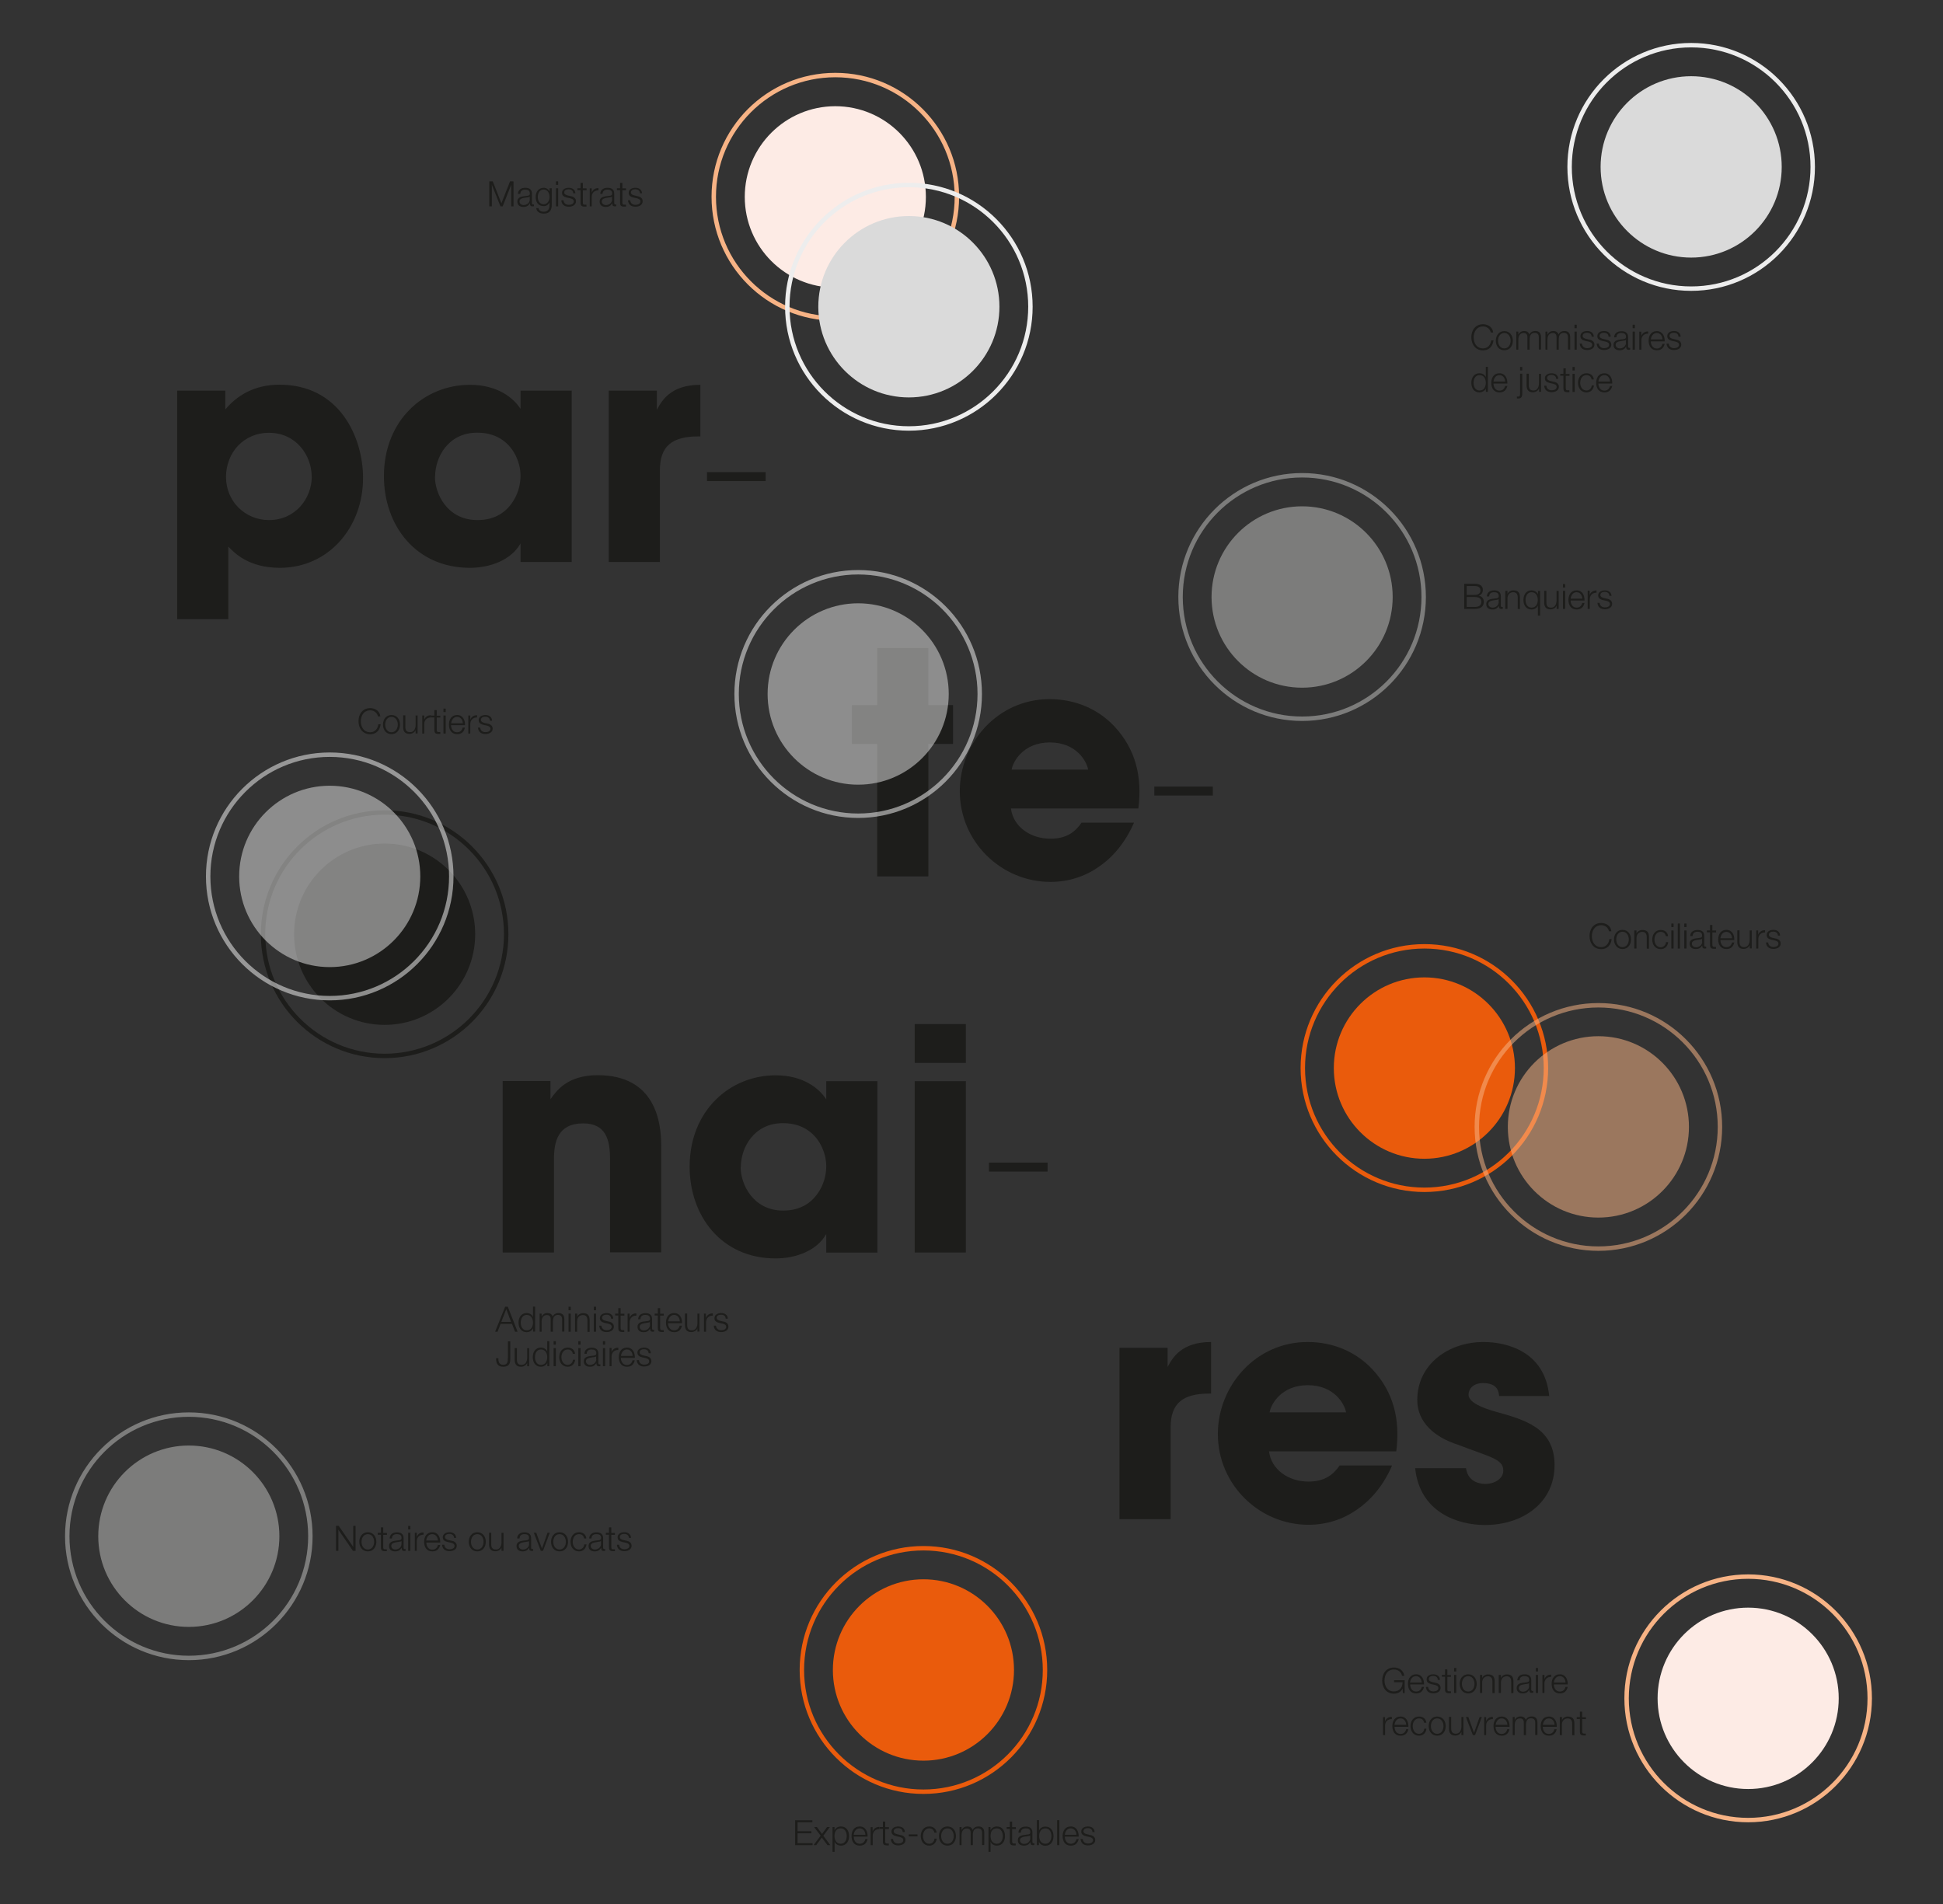 <svg width="601" height="589" viewBox="0 0 601 589" fill="none" xmlns="http://www.w3.org/2000/svg">
<rect x="0" y="0" width="601" height="589" fill="#333333" stroke="none"/>
<g clip-path="url(#clip0_784_487)">
<path d="M357.051 246.089H375.149V243.309H357.051V246.089ZM312.924 238.074C313.321 235.583 316.529 229.662 324.749 229.662C332.969 229.662 336.177 235.583 336.574 238.074H312.924ZM352.112 250.097C353.338 240.349 351.355 231.864 344.685 224.679C339.71 219.408 332.752 216.267 324.641 216.267C308.526 216.267 296.881 229.915 296.881 244.717C296.881 260.459 309.752 272.807 324.929 272.807C330.373 272.807 335.6 271.182 339.999 268.041C344.469 264.972 348.182 260.387 350.778 254.466H334.555C332.644 257.246 329.976 259.448 324.929 259.448C318.728 259.448 313.393 255.729 312.708 250.097H352.076H352.112ZM271.321 271.11H287.148V230.131H294.79V218.108H287.148V200.453H271.321V218.108H263.498V230.131H271.321V271.11Z" fill="#1D1D1B"/>
<path d="M305.895 362.418H324.029V359.638H305.895V362.418ZM282.93 387.439H298.757V334.437H282.93V387.439ZM282.93 328.805H298.757V316.782H282.93V328.805ZM229.142 361.083C229.142 355.053 233.144 347.435 242.192 347.435C248.862 347.435 252.503 351.154 254.197 354.8C255.243 357.003 255.712 359.386 255.531 361.769C255.351 364.151 254.666 366.462 253.332 368.556C251.313 371.806 247.888 374.477 242.264 374.477C232.747 374.477 229.106 366.065 229.106 361.191V361.083H229.142ZM271.394 334.437H255.567V340.07C253.476 336.82 248.61 332.632 239.921 332.632C225.825 332.632 213.315 343.5 213.315 360.902C213.315 376.102 223.121 389.28 239.921 389.28C246.122 389.28 252.683 386.897 255.567 381.734V387.475H271.394V334.474V334.437ZM155.525 387.439H171.352V358.591C171.352 353.14 172.578 347.507 180.401 347.507C187.467 347.507 188.692 352.67 188.692 358.483V387.403H204.519V354.259C204.519 347.11 202.716 332.596 184.871 332.596C175.426 332.596 172.109 337.47 170.27 340.034V334.401H155.489V387.403L155.525 387.439Z" fill="#1D1D1B"/>
<path d="M479.192 431.848C477.858 417.912 465.853 415.132 458.895 415.132C447.936 415.132 438.382 422.1 438.382 433.076C438.382 440.225 444.114 444.738 450.964 446.904C461.058 450.803 464.988 451.309 464.988 454.919C464.988 457.519 462.14 459.035 459.472 459.035C458.823 459.035 454.137 459.035 453.452 454.161H437.733C439.175 468.097 451.289 471.744 459.292 471.744C471.009 471.744 480.851 464.884 480.851 453.222C480.851 441.56 471.333 439.105 462.356 436.614C458.174 435.387 454.245 433.762 454.245 431.379C454.245 429.935 455.398 427.841 458.715 427.841C463.402 427.841 463.582 430.693 463.69 431.848H479.228H479.192ZM392.705 436.903C393.102 434.412 396.311 428.491 404.53 428.491C412.75 428.491 415.958 434.412 416.355 436.903H392.705ZM431.893 448.926C433.119 439.178 431.136 430.693 424.467 423.544C419.491 418.273 412.534 415.132 404.458 415.132C388.343 415.132 376.699 428.779 376.699 443.582C376.699 459.324 389.569 471.672 404.746 471.672C410.19 471.672 415.418 470.047 419.816 466.906C424.286 463.837 428.036 459.252 430.595 453.331H414.372C412.461 456.111 409.794 458.313 404.746 458.313C398.546 458.313 393.21 454.594 392.525 448.962H431.893V448.926ZM346.271 469.939H362.098V441.488C362.098 434.051 365.919 431.09 374.031 431.09H374.608V415.132C365.451 415.132 362.675 420.006 361.161 422.858V416.937H346.271V469.939Z" fill="#1D1D1B"/>
<path d="M201.311 418.67C201.275 417.442 200.373 416.865 199.256 416.865C198.282 416.865 197.165 417.298 197.165 418.417C197.165 419.356 197.85 419.681 198.715 419.897L199.58 420.078C200.193 420.222 200.806 420.439 200.806 421.089C200.806 421.883 199.905 422.136 199.292 422.136C198.39 422.136 197.705 421.667 197.633 420.728H196.948C197.057 422.1 197.958 422.714 199.256 422.714C200.301 422.714 201.491 422.244 201.491 421.053C201.491 420.078 200.698 419.609 199.905 419.5L199.003 419.284C198.535 419.175 197.85 418.959 197.85 418.345C197.85 417.623 198.571 417.37 199.184 417.37C199.977 417.37 200.626 417.767 200.626 418.598H201.311V418.67ZM192.081 419.428C192.19 418.417 192.802 417.442 193.92 417.442C195.038 417.442 195.651 418.417 195.687 419.428H192.081ZM196.372 420.006C196.408 418.417 195.723 416.865 193.92 416.865C192.118 416.865 191.396 418.345 191.396 419.825C191.396 421.414 192.154 422.786 193.92 422.786C195.326 422.786 196.047 422.064 196.335 420.8H195.651C195.434 421.63 194.893 422.244 193.884 422.244C192.586 422.244 192.045 421.053 192.045 420.042H196.335L196.372 420.006ZM188.476 422.605H189.161V419.609C189.161 418.453 189.99 417.551 191.252 417.587V416.901C190.243 416.865 189.486 417.37 189.161 418.273V416.973H188.548V422.569L188.476 422.605ZM186.494 415.962H187.178V414.879H186.494V415.962ZM186.494 422.605H187.178V417.009H186.494V422.605ZM181.482 418.742C181.482 417.839 182.131 417.442 182.96 417.442C183.79 417.442 184.439 417.659 184.439 418.598C184.439 419.211 184.114 419.284 183.573 419.356C182.095 419.536 180.581 419.573 180.581 421.161C180.581 422.28 181.41 422.786 182.456 422.786C183.501 422.786 184.006 422.389 184.475 421.667C184.475 422.244 184.583 422.641 185.268 422.641C185.448 422.641 185.556 422.641 185.7 422.605V422.028C185.7 422.028 185.556 422.064 185.484 422.064C185.196 422.064 185.088 421.919 185.088 421.667V418.706C185.088 417.226 184.006 416.901 183.033 416.901C181.771 416.901 180.833 417.478 180.761 418.778H181.446L181.482 418.742ZM184.439 420.439C184.439 421.522 183.537 422.208 182.492 422.208C181.843 422.208 181.23 421.775 181.23 421.089C181.23 420.006 182.672 420.006 183.826 419.789C184.006 419.789 184.294 419.717 184.403 419.536V420.439H184.439ZM178.887 415.962H179.572V414.879H178.887V415.962ZM178.887 422.605H179.572V417.009H178.887V422.605ZM177.877 418.778C177.733 417.515 176.796 416.865 175.606 416.865C173.912 416.865 172.974 418.237 172.974 419.825C172.974 421.414 173.912 422.786 175.606 422.786C176.868 422.786 177.733 421.955 177.913 420.62H177.228C177.156 421.558 176.435 422.208 175.606 422.208C174.308 422.208 173.659 421.017 173.659 419.825C173.659 418.634 174.308 417.442 175.606 417.442C176.507 417.442 177.012 417.948 177.192 418.778H177.877ZM171.244 415.962H171.929V414.879H171.244V415.962ZM171.244 422.605H171.929V417.009H171.244V422.605ZM169.946 414.879H169.261V418.092C168.973 417.298 168.143 416.865 167.314 416.865C165.62 416.865 164.791 418.237 164.791 419.825C164.791 421.414 165.62 422.786 167.314 422.786C168.107 422.786 169.009 422.28 169.297 421.558V422.605H169.91V414.879H169.946ZM165.476 419.825C165.476 418.67 166.016 417.442 167.314 417.442C168.756 417.442 169.261 418.67 169.261 419.825C169.261 420.981 168.756 422.208 167.314 422.208C166.016 422.208 165.476 420.981 165.476 419.825ZM163.745 417.045H163.06V419.97C163.06 421.125 162.556 422.208 161.366 422.208C160.284 422.208 159.924 421.667 159.888 420.656V417.009H159.203V420.656C159.203 421.955 159.744 422.786 161.15 422.786C161.979 422.786 162.7 422.353 163.06 421.63V422.641H163.673V417.045H163.745ZM157.076 420.15C157.076 421.558 156.787 422.172 155.634 422.172C154.12 422.172 154.156 420.8 154.156 420.15H153.435C153.435 421.486 153.795 422.786 155.598 422.786C157.256 422.786 157.833 422.028 157.833 420.475V414.915H157.112V420.186L157.076 420.15Z" fill="#1D1D1B"/>
<path d="M225.14 407.982C225.104 406.755 224.202 406.177 223.085 406.177C222.111 406.177 220.994 406.61 220.994 407.766C220.994 408.704 221.643 409.029 222.544 409.246L223.409 409.427C224.022 409.571 224.635 409.788 224.635 410.438C224.635 411.232 223.734 411.485 223.121 411.485C222.22 411.485 221.535 411.015 221.462 410.076H220.777C220.886 411.448 221.787 412.062 223.085 412.062C224.13 412.062 225.32 411.593 225.32 410.365C225.32 409.39 224.527 408.921 223.734 408.813L222.832 408.596C222.364 408.488 221.679 408.271 221.679 407.657C221.679 406.935 222.4 406.683 223.013 406.683C223.806 406.683 224.455 407.044 224.455 407.91H225.14V407.982ZM217.713 411.954H218.398V408.993C218.398 407.838 219.227 406.935 220.489 406.971V406.285C219.48 406.249 218.723 406.755 218.362 407.657V406.358H217.749V411.954H217.713ZM216.415 406.358H215.73V409.282C215.73 410.401 215.226 411.521 214.036 411.521C212.954 411.521 212.594 410.979 212.558 409.968V406.322H211.873V409.932C211.873 411.232 212.414 412.062 213.82 412.062C214.649 412.062 215.406 411.629 215.73 410.907V411.918H216.343V406.322L216.415 406.358ZM206.681 408.741C206.79 407.73 207.402 406.755 208.52 406.755C209.638 406.755 210.251 407.73 210.287 408.741H206.681ZM210.972 409.318C211.008 407.766 210.323 406.177 208.52 406.177C206.717 406.177 205.996 407.657 205.996 409.138C205.996 410.726 206.754 412.098 208.52 412.098C209.926 412.098 210.647 411.376 210.935 410.076H210.251C210.034 410.907 209.493 411.521 208.484 411.521C207.186 411.521 206.645 410.329 206.645 409.318H210.935H210.972ZM204.158 404.661H203.473V406.358H202.5V406.935H203.473V410.762C203.473 411.701 203.761 412.026 204.699 412.026C204.915 412.026 205.095 412.026 205.312 412.026V411.448C205.131 411.448 204.915 411.448 204.735 411.448C204.23 411.448 204.194 411.16 204.194 410.726V406.971H205.312V406.394H204.194V404.697L204.158 404.661ZM198.101 408.055C198.101 407.152 198.75 406.755 199.579 406.755C200.409 406.755 201.057 406.971 201.057 407.91C201.057 408.524 200.733 408.596 200.192 408.668C198.714 408.849 197.2 408.885 197.2 410.474C197.2 411.593 198.029 412.098 199.075 412.098C200.12 412.098 200.625 411.701 201.094 410.979C201.094 411.557 201.202 411.954 201.887 411.954C202.067 411.954 202.175 411.954 202.319 411.918V411.34C202.319 411.34 202.175 411.376 202.103 411.376C201.815 411.376 201.706 411.232 201.706 410.979V408.018C201.706 406.538 200.625 406.213 199.651 406.213C198.39 406.213 197.452 406.791 197.38 408.091H198.065L198.101 408.055ZM201.057 409.788C201.057 410.871 200.156 411.557 199.111 411.557C198.462 411.557 197.849 411.124 197.849 410.438C197.849 409.354 199.291 409.354 200.445 409.138C200.625 409.138 200.913 409.066 201.021 408.885V409.788H201.057ZM194.064 411.954H194.749V408.993C194.749 407.838 195.578 406.935 196.839 406.971V406.285C195.83 406.249 195.073 406.755 194.749 407.657V406.358H194.136V411.954H194.064ZM191.937 404.661H191.252V406.358H190.278V406.935H191.252V410.762C191.252 411.701 191.54 412.026 192.477 412.026C192.694 412.026 192.874 412.026 193.09 412.026V411.448C192.91 411.448 192.694 411.448 192.513 411.448C192.045 411.448 191.973 411.16 191.973 410.726V406.971H193.126V406.394H191.973V404.697L191.937 404.661ZM189.701 407.982C189.665 406.755 188.764 406.177 187.646 406.177C186.673 406.177 185.555 406.61 185.555 407.766C185.555 408.704 186.24 409.029 187.106 409.246L187.971 409.427C188.584 409.571 189.197 409.788 189.197 410.438C189.197 411.232 188.295 411.485 187.682 411.485C186.781 411.485 186.096 411.015 186.024 410.076H185.339C185.447 411.448 186.349 412.062 187.646 412.062C188.692 412.062 189.882 411.593 189.882 410.365C189.882 409.39 189.052 408.921 188.295 408.813L187.394 408.596C186.925 408.488 186.24 408.271 186.24 407.657C186.24 406.935 186.961 406.683 187.574 406.683C188.367 406.683 189.016 407.044 189.016 407.91H189.701V407.982ZM183.681 405.311H184.366V404.228H183.681V405.311ZM183.681 411.954H184.366V406.358H183.681V411.954ZM177.84 411.954H178.525V408.704C178.525 407.621 179.21 406.791 180.292 406.791C181.374 406.791 181.698 407.513 181.698 408.488V411.99H182.383V408.38C182.383 407.044 181.914 406.213 180.328 406.213C179.535 406.213 178.778 406.683 178.562 407.333V406.358H177.877V411.954H177.84ZM175.858 405.311H176.543V404.228H175.858V405.311ZM175.858 411.954H176.543V406.358H175.858V411.954ZM166.845 411.954H167.53V408.849C167.53 407.694 167.999 406.791 169.188 406.791C170.053 406.791 170.378 407.405 170.342 408.163V411.954H171.027V408.777C171.027 407.73 171.351 406.755 172.541 406.755C173.514 406.755 173.875 407.26 173.875 408.163V411.918H174.56V408.127C174.56 406.791 173.947 406.177 172.721 406.177C172 406.177 171.279 406.538 170.955 407.26C170.738 406.538 170.089 406.177 169.368 406.177C168.467 406.177 167.89 406.61 167.53 407.296V406.358H166.917V411.954H166.845ZM165.547 404.191H164.862V407.405C164.574 406.61 163.744 406.177 162.915 406.177C161.221 406.177 160.392 407.549 160.392 409.138C160.392 410.726 161.221 412.098 162.915 412.098C163.744 412.098 164.61 411.593 164.898 410.871V411.918H165.511V404.191H165.547ZM161.077 409.138C161.077 407.982 161.617 406.755 162.915 406.755C164.357 406.755 164.862 407.982 164.862 409.138C164.862 410.293 164.357 411.521 162.915 411.521C161.617 411.521 161.077 410.293 161.077 409.138ZM156.606 404.95L158.084 408.921H155.056L156.606 404.95ZM153.109 411.954H153.902L154.84 409.535H158.373L159.31 411.954H160.103L157.075 404.228H156.246L153.145 411.954H153.109Z" fill="#1D1D1B"/>
<path d="M338.593 566.807C338.557 565.579 337.656 565.001 336.538 565.001C335.565 565.001 334.447 565.435 334.447 566.554C334.447 567.493 335.132 567.818 335.997 568.034L336.863 568.215C337.475 568.359 338.088 568.576 338.088 569.226C338.088 570.02 337.187 570.273 336.574 570.273C335.673 570.273 334.988 569.803 334.916 568.865H334.231C334.339 570.237 335.24 570.85 336.538 570.85C337.584 570.85 338.773 570.381 338.773 569.19C338.773 568.215 337.98 567.745 337.187 567.637L336.286 567.42C335.817 567.312 335.132 567.095 335.132 566.482C335.132 565.76 335.853 565.507 336.466 565.507C337.259 565.507 337.908 565.904 337.908 566.734H338.593V566.807ZM329.364 567.565C329.472 566.554 330.085 565.579 331.202 565.579C332.32 565.579 332.933 566.554 332.969 567.565H329.364ZM333.654 568.143C333.69 566.554 333.005 565.001 331.202 565.001C329.4 565.001 328.679 566.482 328.679 567.962C328.679 569.551 329.436 570.923 331.202 570.923C332.608 570.923 333.33 570.2 333.654 568.901H332.969C332.753 569.731 332.212 570.345 331.202 570.345C329.905 570.345 329.364 569.153 329.364 568.143H333.654ZM326.984 570.778H327.669V563.052H326.984V570.778ZM320.748 570.778H321.36V569.731C321.685 570.489 322.442 570.959 323.343 570.959C325.038 570.959 325.867 569.587 325.867 567.998C325.867 566.409 325.074 565.038 323.343 565.038C322.514 565.038 321.685 565.471 321.397 566.265V563.052H320.712V570.778H320.748ZM325.218 567.962C325.218 569.117 324.677 570.345 323.379 570.345C321.937 570.345 321.433 569.117 321.433 567.962C321.433 566.807 321.937 565.579 323.379 565.579C324.677 565.579 325.218 566.807 325.218 567.962ZM315.773 566.879C315.773 565.976 316.421 565.579 317.251 565.579C318.08 565.579 318.693 565.796 318.693 566.734C318.693 567.348 318.368 567.42 317.827 567.493C316.349 567.673 314.835 567.709 314.835 569.298C314.835 570.417 315.664 570.923 316.71 570.923C317.755 570.923 318.26 570.525 318.729 569.803C318.729 570.381 318.837 570.778 319.522 570.778C319.702 570.778 319.81 570.778 319.955 570.742V570.164C319.955 570.164 319.81 570.2 319.738 570.2C319.486 570.2 319.342 570.056 319.342 569.803V566.843C319.342 565.362 318.26 565.038 317.287 565.038C316.025 565.038 315.088 565.615 315.015 566.915H315.7L315.773 566.879ZM318.693 568.612C318.693 569.695 317.791 570.381 316.746 570.381C316.097 570.381 315.484 569.948 315.484 569.262C315.484 568.179 316.926 568.179 318.08 567.962C318.26 567.962 318.585 567.89 318.657 567.709V568.612H318.693ZM313.033 563.485H312.348V565.182H311.374V565.76H312.348V569.587C312.348 570.525 312.636 570.85 313.573 570.85C313.79 570.85 313.97 570.85 314.186 570.85V570.273C314.006 570.273 313.79 570.273 313.609 570.273C313.105 570.273 313.069 569.984 313.069 569.551V565.796H314.222V565.218H313.069V563.521L313.033 563.485ZM305.714 572.836H306.399V569.695C306.688 570.489 307.517 570.923 308.346 570.923C310.04 570.923 310.87 569.551 310.87 567.962C310.87 566.373 310.076 565.001 308.346 565.001C307.445 565.001 306.688 565.471 306.363 566.229V565.182H305.75V572.836H305.714ZM310.185 567.962C310.185 569.117 309.644 570.345 308.346 570.345C306.904 570.345 306.399 569.117 306.399 567.962C306.399 566.698 306.868 565.579 308.346 565.579C309.644 565.579 310.185 566.807 310.185 567.962ZM296.738 570.778H297.423V567.673C297.423 566.518 297.927 565.615 299.081 565.615C299.946 565.615 300.271 566.229 300.234 566.987V570.778H300.919V567.601C300.919 566.554 301.244 565.579 302.434 565.579C303.407 565.579 303.768 566.085 303.768 566.987V570.742H304.452V566.951C304.452 565.615 303.84 565.001 302.614 565.001C301.893 565.001 301.172 565.362 300.847 566.085C300.631 565.362 299.982 565.001 299.261 565.001C298.36 565.001 297.783 565.435 297.423 566.121V565.182H296.81V570.778H296.738ZM293.06 565.579C294.358 565.579 295.007 566.771 295.007 567.962C295.007 569.153 294.358 570.345 293.06 570.345C291.762 570.345 291.114 569.153 291.114 567.962C291.114 566.771 291.762 565.579 293.06 565.579ZM293.06 565.001C291.366 565.001 290.429 566.373 290.429 567.962C290.429 569.551 291.366 570.923 293.06 570.923C294.755 570.923 295.692 569.587 295.692 567.962C295.692 566.337 294.755 565.001 293.06 565.001ZM289.708 566.915C289.563 565.651 288.626 565.001 287.436 565.001C285.742 565.001 284.805 566.373 284.805 567.962C284.805 569.551 285.742 570.923 287.436 570.923C288.698 570.923 289.563 570.092 289.744 568.756H289.059C288.987 569.695 288.266 570.345 287.436 570.345C286.138 570.345 285.49 569.153 285.49 567.962C285.49 566.771 286.138 565.579 287.436 565.579C288.338 565.579 288.842 566.085 289.023 566.915H289.708ZM283.795 567.457H281.091V568.07H283.795V567.457ZM279.902 566.807C279.866 565.579 278.964 565.001 277.847 565.001C276.873 565.001 275.756 565.435 275.756 566.554C275.756 567.493 276.441 567.818 277.306 568.034L278.171 568.215C278.784 568.359 279.397 568.576 279.397 569.226C279.397 570.02 278.496 570.273 277.883 570.273C276.981 570.273 276.297 569.803 276.224 568.865H275.539C275.648 570.237 276.549 570.85 277.847 570.85C278.892 570.85 280.082 570.381 280.082 569.19C280.082 568.215 279.289 567.745 278.496 567.637L277.594 567.42C277.126 567.312 276.441 567.095 276.441 566.482C276.441 565.76 277.162 565.507 277.775 565.507C278.568 565.507 279.217 565.904 279.217 566.734H279.902V566.807ZM273.773 563.485H273.088V565.182H272.115V565.76H273.088V569.587C273.088 570.525 273.376 570.85 274.314 570.85C274.53 570.85 274.71 570.85 274.927 570.85V570.273C274.746 570.273 274.53 570.273 274.35 570.273C273.845 570.273 273.809 569.984 273.809 569.551V565.796H274.963V565.218H273.809V563.521L273.773 563.485ZM269.267 570.778H269.951V567.818C269.951 566.662 270.781 565.76 272.042 565.832V565.146C271.033 565.11 270.276 565.615 269.915 566.518V565.218H269.303V570.814L269.267 570.778ZM264.075 567.565C264.183 566.554 264.796 565.579 265.914 565.579C267.031 565.579 267.644 566.554 267.68 567.565H264.075ZM268.365 568.143C268.401 566.554 267.716 565.001 265.914 565.001C264.111 565.001 263.39 566.482 263.39 567.962C263.39 569.551 264.147 570.923 265.914 570.923C267.32 570.923 268.041 570.2 268.365 568.901H267.68C267.464 569.731 266.923 570.345 265.914 570.345C264.616 570.345 264.075 569.153 264.075 568.143H268.365ZM257.478 572.836H258.163V569.695C258.451 570.489 259.28 570.923 260.11 570.923C261.804 570.923 262.633 569.551 262.633 567.962C262.633 566.373 261.84 565.001 260.11 565.001C259.208 565.001 258.451 565.471 258.127 566.229V565.182H257.514V572.836H257.478ZM261.912 567.962C261.912 569.117 261.371 570.345 260.073 570.345C258.631 570.345 258.127 569.117 258.127 567.962C258.127 566.698 258.595 565.579 260.073 565.579C261.371 565.579 261.912 566.807 261.912 567.962ZM251.638 570.778H252.467L254.197 568.431L255.964 570.778H256.829L254.666 567.854L256.685 565.182H255.819L254.269 567.312L252.683 565.182H251.818L253.837 567.854L251.674 570.742L251.638 570.778ZM245.977 570.778H251.349V570.164H246.698V567.095H250.989V566.482H246.698V563.702H251.277V563.088H245.941V570.814L245.977 570.778Z" fill="#1D1D1B"/>
<path d="M550.61 289.451C550.574 288.223 549.672 287.646 548.555 287.646C547.581 287.646 546.464 288.079 546.464 289.234C546.464 290.173 547.149 290.498 548.014 290.715L548.879 290.895C549.492 291.04 550.105 291.256 550.105 291.906C550.105 292.7 549.204 292.953 548.591 292.953C547.69 292.953 547.005 292.484 546.933 291.545H546.248C546.356 292.917 547.257 293.531 548.555 293.531C549.6 293.531 550.79 293.061 550.79 291.87C550.79 290.895 549.997 290.426 549.204 290.318L548.302 290.101C547.834 289.993 547.149 289.776 547.149 289.162C547.149 288.44 547.87 288.187 548.483 288.187C549.276 288.187 549.925 288.548 549.925 289.415H550.61V289.451ZM543.183 293.423H543.868V290.462C543.868 289.307 544.697 288.404 545.959 288.44V287.754C544.95 287.718 544.193 288.26 543.832 289.126V287.826H543.219V293.423H543.183ZM541.885 287.826H541.2V290.751C541.2 291.906 540.696 292.989 539.542 292.989C538.46 292.989 538.1 292.448 538.064 291.437V287.79H537.379V291.401C537.379 292.7 537.92 293.531 539.326 293.531C540.155 293.531 540.876 293.098 541.236 292.375V293.386H541.849V287.79L541.885 287.826ZM532.151 290.245C532.26 289.234 532.873 288.26 533.99 288.26C535.108 288.26 535.721 289.234 535.757 290.245H532.151ZM536.442 290.787C536.514 289.234 535.793 287.646 533.99 287.646C532.188 287.646 531.467 289.126 531.467 290.606C531.467 292.195 532.224 293.567 533.99 293.567C535.396 293.567 536.117 292.845 536.442 291.545H535.757C535.54 292.375 535 292.989 533.99 292.989C532.692 292.989 532.151 291.798 532.151 290.787H536.442ZM529.628 286.129H528.943V287.826H527.97V288.404H528.943V292.231C528.943 293.17 529.231 293.495 530.169 293.495C530.385 293.495 530.565 293.495 530.782 293.495V292.917C530.601 292.917 530.385 292.917 530.205 292.917C529.736 292.917 529.664 292.628 529.664 292.195V288.44H530.818V287.862H529.664V286.165L529.628 286.129ZM523.571 289.523C523.571 288.621 524.22 288.223 525.049 288.223C525.843 288.223 526.491 288.44 526.491 289.379C526.491 289.993 526.167 290.065 525.626 290.137C524.148 290.318 522.634 290.354 522.634 291.942C522.634 293.061 523.463 293.567 524.509 293.567C525.554 293.567 526.059 293.17 526.528 292.448C526.528 293.025 526.636 293.423 527.321 293.423C527.501 293.423 527.609 293.423 527.753 293.386V292.809C527.753 292.809 527.609 292.845 527.537 292.845C527.249 292.845 527.14 292.7 527.14 292.448V289.487C527.14 288.007 526.059 287.682 525.085 287.682C523.824 287.682 522.886 288.26 522.814 289.559H523.499L523.571 289.523ZM526.528 291.256C526.528 292.339 525.626 293.025 524.581 293.025C523.932 293.025 523.319 292.592 523.319 291.906C523.319 290.823 524.761 290.823 525.915 290.606C526.095 290.606 526.419 290.534 526.491 290.354V291.256H526.528ZM520.976 286.779H521.661V285.696H520.976V286.779ZM520.976 293.423H521.661V287.826H520.976V293.423ZM518.957 293.423H519.642V285.696H518.957V293.423ZM516.974 286.779H517.659V285.696H516.974V286.779ZM516.974 293.423H517.659V287.826H516.974V293.423ZM515.965 289.595C515.82 288.332 514.883 287.682 513.693 287.682C511.999 287.682 511.062 289.054 511.062 290.642C511.062 292.231 511.999 293.603 513.693 293.603C514.955 293.603 515.82 292.773 516.001 291.437H515.316C515.243 292.376 514.522 293.025 513.693 293.025C512.395 293.025 511.747 291.834 511.747 290.642C511.747 289.451 512.395 288.26 513.693 288.26C514.595 288.26 515.099 288.765 515.28 289.595H515.965ZM505.51 293.423H506.195V290.173C506.195 289.09 506.88 288.26 507.961 288.26C509.043 288.26 509.367 288.982 509.367 289.956V293.459H510.052V289.848C510.052 288.512 509.583 287.682 507.997 287.682C507.204 287.682 506.447 288.151 506.195 288.801V287.826H505.51V293.423ZM501.869 288.223C503.166 288.223 503.815 289.415 503.815 290.606C503.815 291.798 503.166 292.989 501.869 292.989C500.571 292.989 499.922 291.798 499.922 290.606C499.922 289.415 500.571 288.223 501.869 288.223ZM501.869 287.646C500.174 287.646 499.237 289.018 499.237 290.606C499.237 292.195 500.174 293.567 501.869 293.567C503.563 293.567 504.5 292.195 504.5 290.606C504.5 289.018 503.563 287.646 501.869 287.646ZM498.408 288.007C498.227 286.382 496.749 285.516 495.307 285.516C492.856 285.516 491.666 287.429 491.666 289.559C491.666 291.689 492.892 293.603 495.307 293.603C497.11 293.603 498.299 292.375 498.516 290.498H497.795C497.651 291.87 496.749 292.989 495.307 292.989C493.252 292.989 492.387 291.292 492.387 289.595C492.387 287.899 493.252 286.202 495.307 286.202C496.425 286.202 497.434 286.888 497.687 288.079H498.408V288.007Z" fill="#1D1D1B"/>
<path d="M494.406 118.027C494.514 117.016 495.127 116.041 496.245 116.041C497.362 116.041 497.975 117.016 498.011 118.027H494.406ZM498.696 118.604C498.732 117.052 498.047 115.463 496.245 115.463C494.442 115.463 493.721 116.944 493.721 118.424C493.721 120.012 494.478 121.384 496.245 121.384C497.651 121.384 498.372 120.662 498.696 119.399H498.011C497.795 120.229 497.254 120.843 496.245 120.843C494.947 120.843 494.406 119.651 494.406 118.64H498.696V118.604ZM493 117.377C492.856 116.113 491.919 115.463 490.729 115.463C489.035 115.463 488.097 116.835 488.097 118.424C488.097 120.012 489.035 121.384 490.729 121.384C491.991 121.384 492.856 120.554 493.036 119.218H492.351C492.279 120.157 491.558 120.807 490.729 120.807C489.431 120.807 488.782 119.615 488.782 118.424C488.782 117.232 489.431 116.041 490.729 116.041C491.63 116.041 492.135 116.546 492.315 117.377H493ZM486.403 114.597H487.088V113.514H486.403V114.597ZM486.403 121.24H487.088V115.644H486.403V121.24ZM484.276 113.947H483.591V115.644H482.617V116.221H483.591V120.049C483.591 120.987 483.879 121.312 484.817 121.312C485.033 121.312 485.213 121.312 485.429 121.312V120.735C485.249 120.735 485.033 120.735 484.853 120.735C484.384 120.735 484.312 120.446 484.312 120.012V116.258H485.465V115.68H484.312V113.983L484.276 113.947ZM482.005 117.269C481.969 116.041 481.067 115.463 479.95 115.463C478.976 115.463 477.859 115.897 477.859 117.016C477.859 117.955 478.544 118.279 479.409 118.496L480.274 118.677C480.887 118.821 481.5 119.038 481.5 119.688C481.5 120.482 480.599 120.735 479.986 120.735C479.084 120.735 478.399 120.265 478.327 119.326H477.642C477.751 120.698 478.652 121.312 479.95 121.312C480.995 121.312 482.185 120.843 482.185 119.651C482.185 118.677 481.356 118.207 480.599 118.099L479.697 117.882C479.229 117.774 478.544 117.557 478.544 116.944C478.544 116.221 479.265 115.969 479.878 115.969C480.671 115.969 481.32 116.366 481.356 117.196H482.041L482.005 117.269ZM476.705 115.644H476.02V118.568C476.02 119.724 475.515 120.807 474.362 120.807C473.28 120.807 472.92 120.265 472.884 119.254V115.608H472.199V119.218C472.199 120.518 472.739 121.348 474.145 121.348C474.975 121.348 475.696 120.915 476.056 120.193V121.204H476.669V115.608L476.705 115.644ZM470.18 114.597H470.865V113.514H470.18V114.597ZM470.18 121.89C470.18 122.359 470.108 122.684 469.567 122.684C469.459 122.684 469.315 122.684 469.206 122.684V123.262C469.206 123.262 469.531 123.262 469.675 123.262C470.648 123.262 470.865 122.54 470.865 121.709V115.608H470.18V121.89ZM461.96 118.027C462.068 117.016 462.681 116.041 463.799 116.041C464.916 116.041 465.529 117.016 465.565 118.027H461.96ZM466.25 118.604C466.286 117.052 465.601 115.463 463.799 115.463C461.996 115.463 461.275 116.944 461.275 118.424C461.275 120.012 462.032 121.384 463.799 121.384C465.205 121.384 465.926 120.662 466.25 119.399H465.565C465.349 120.229 464.808 120.843 463.799 120.843C462.501 120.843 461.96 119.651 461.96 118.64H466.25V118.604ZM460.266 113.478H459.581V116.691C459.292 115.897 458.463 115.463 457.634 115.463C455.94 115.463 455.11 116.835 455.11 118.424C455.11 120.012 455.903 121.384 457.634 121.384C458.427 121.384 459.328 120.879 459.617 120.157V121.204H460.23V113.478H460.266ZM455.795 118.424C455.795 117.269 456.336 116.041 457.634 116.041C459.076 116.041 459.581 117.269 459.581 118.424C459.581 119.579 459.076 120.807 457.634 120.807C456.336 120.807 455.795 119.579 455.795 118.424Z" fill="#1D1D1B"/>
<path d="M519.858 104.198C519.822 102.971 518.921 102.393 517.803 102.393C516.83 102.393 515.712 102.826 515.712 103.981C515.712 104.92 516.397 105.245 517.263 105.462L518.128 105.642C518.741 105.787 519.354 106.003 519.354 106.653C519.354 107.448 518.452 107.7 517.839 107.7C516.938 107.7 516.253 107.231 516.181 106.292H515.496C515.604 107.664 516.506 108.278 517.803 108.278C518.849 108.278 520.039 107.809 520.039 106.617C520.039 105.642 519.245 105.173 518.452 105.065L517.551 104.848C517.082 104.74 516.397 104.523 516.397 103.909C516.397 103.187 517.118 102.934 517.731 102.934C518.524 102.934 519.173 103.296 519.173 104.162H519.858V104.198ZM510.629 104.992C510.737 103.981 511.35 103.007 512.468 103.007C513.585 103.007 514.198 103.981 514.234 104.992H510.629ZM514.919 105.57C514.955 104.018 514.27 102.429 512.468 102.429C510.665 102.429 509.944 103.909 509.944 105.39C509.944 106.978 510.701 108.35 512.468 108.35C513.874 108.35 514.595 107.628 514.919 106.364H514.234C514.018 107.195 513.477 107.809 512.468 107.809C511.17 107.809 510.629 106.617 510.629 105.606H514.919V105.57ZM507.024 108.17H507.709V105.209C507.709 104.054 508.538 103.151 509.8 103.223V102.537C508.791 102.501 508.034 103.043 507.673 103.909V102.61H507.06V108.206L507.024 108.17ZM505.005 101.526H505.69V100.443H505.005V101.526ZM505.005 108.17H505.69V102.573H505.005V108.17ZM499.994 104.306C499.994 103.404 500.643 103.007 501.472 103.007C502.301 103.007 502.95 103.223 502.95 104.162C502.95 104.776 502.626 104.848 502.085 104.92C500.607 105.101 499.093 105.137 499.093 106.725C499.093 107.845 499.922 108.35 500.967 108.35C502.013 108.35 502.518 107.953 502.986 107.231C502.986 107.809 503.094 108.206 503.779 108.206C503.96 108.206 504.068 108.206 504.212 108.17V107.592C504.212 107.592 504.068 107.628 503.996 107.628C503.743 107.628 503.599 107.484 503.599 107.231V104.27C503.599 102.79 502.518 102.465 501.544 102.465C500.283 102.465 499.345 103.043 499.273 104.343H499.958L499.994 104.306ZM502.95 106.003C502.95 107.086 502.049 107.772 501.004 107.772C500.355 107.772 499.742 107.339 499.742 106.653C499.742 105.57 501.184 105.57 502.337 105.353C502.518 105.353 502.806 105.281 502.914 105.101V106.003H502.95ZM498.228 104.198C498.192 102.971 497.29 102.393 496.173 102.393C495.199 102.393 494.082 102.826 494.082 103.981C494.082 104.92 494.767 105.245 495.632 105.462L496.497 105.642C497.11 105.787 497.723 106.003 497.723 106.653C497.723 107.448 496.822 107.7 496.209 107.7C495.307 107.7 494.622 107.231 494.55 106.292H493.865C493.974 107.664 494.875 108.278 496.173 108.278C497.218 108.278 498.408 107.809 498.408 106.617C498.408 105.642 497.579 105.173 496.822 105.065L495.92 104.848C495.452 104.74 494.767 104.523 494.767 103.909C494.767 103.187 495.488 102.934 496.101 102.934C496.894 102.934 497.543 103.296 497.543 104.162H498.228V104.198ZM493 104.198C492.964 102.971 492.063 102.393 490.945 102.393C489.972 102.393 488.854 102.826 488.854 103.981C488.854 104.92 489.539 105.245 490.405 105.462L491.27 105.642C491.883 105.787 492.495 106.003 492.495 106.653C492.495 107.448 491.594 107.7 490.981 107.7C490.08 107.7 489.395 107.231 489.323 106.292H488.638C488.746 107.664 489.647 108.278 490.945 108.278C491.991 108.278 493.18 107.809 493.18 106.617C493.18 105.642 492.387 105.173 491.594 105.065L490.693 104.848C490.224 104.74 489.539 104.523 489.539 103.909C489.539 103.187 490.26 102.934 490.873 102.934C491.666 102.934 492.315 103.296 492.315 104.162H493V104.198ZM487.016 101.526H487.701V100.443H487.016V101.526ZM487.016 108.17H487.701V102.573H487.016V108.17ZM477.967 108.17H478.652V105.065C478.652 103.909 479.157 103.007 480.31 103.007C481.175 103.007 481.5 103.62 481.464 104.379V108.17H482.149V104.992C482.149 103.945 482.473 102.971 483.663 102.971C484.636 102.971 484.997 103.476 484.997 104.379V108.134H485.682V104.343C485.682 103.007 485.069 102.393 483.843 102.393C483.122 102.393 482.401 102.754 482.077 103.476C481.86 102.754 481.211 102.393 480.49 102.393C479.589 102.393 479.012 102.826 478.652 103.512V102.573H478.039V108.17H477.967ZM468.954 108.17H469.639V105.065C469.639 103.909 470.144 103.007 471.297 103.007C472.163 103.007 472.487 103.62 472.451 104.379V108.17H473.136V104.992C473.136 103.945 473.46 102.971 474.65 102.971C475.623 102.971 475.984 103.476 475.984 104.379V108.134H476.669V104.343C476.669 103.007 476.056 102.393 474.83 102.393C474.109 102.393 473.388 102.754 473.064 103.476C472.848 102.754 472.199 102.393 471.478 102.393C470.576 102.393 469.999 102.826 469.639 103.512V102.573H469.026V108.17H468.954ZM465.313 103.007C466.611 103.007 467.26 104.198 467.26 105.39C467.26 106.581 466.611 107.772 465.313 107.772C464.015 107.772 463.366 106.581 463.366 105.39C463.366 104.198 464.015 103.007 465.313 103.007ZM465.313 102.429C463.618 102.429 462.681 103.801 462.681 105.39C462.681 106.978 463.618 108.35 465.313 108.35C467.007 108.35 467.945 106.978 467.945 105.39C467.945 103.801 467.007 102.429 465.313 102.429ZM461.852 102.79C461.672 101.165 460.194 100.299 458.752 100.299C456.3 100.299 455.11 102.212 455.11 104.343C455.11 106.473 456.336 108.386 458.752 108.386C460.554 108.386 461.744 107.159 461.96 105.281H461.239C461.095 106.653 460.194 107.772 458.752 107.772C456.697 107.772 455.831 106.076 455.831 104.379C455.831 102.682 456.697 100.985 458.752 100.985C459.869 100.985 460.843 101.671 461.131 102.862H461.852V102.79Z" fill="#1D1D1B"/>
<path d="M198.606 59.898C198.57 58.671 197.669 58.093 196.551 58.093C195.578 58.093 194.46 58.526 194.46 59.646C194.46 60.584 195.145 60.909 196.01 61.126L196.875 61.306C197.488 61.451 198.101 61.667 198.101 62.317C198.101 63.112 197.2 63.364 196.587 63.364C195.686 63.364 195.001 62.895 194.929 61.956H194.244C194.352 63.328 195.253 63.942 196.551 63.942C197.596 63.942 198.786 63.473 198.786 62.245C198.786 61.27 197.957 60.801 197.2 60.693L196.299 60.476C195.83 60.368 195.145 60.151 195.145 59.537C195.145 58.815 195.866 58.562 196.479 58.562C197.272 58.562 197.921 58.924 197.957 59.79H198.642L198.606 59.898ZM192.477 56.577H191.792V58.238H190.819V58.815H191.792V62.642C191.792 63.581 192.081 63.906 193.018 63.906C193.234 63.906 193.415 63.906 193.631 63.906V63.328C193.451 63.328 193.234 63.328 193.054 63.328C192.549 63.328 192.513 63.039 192.513 62.606V58.851H193.631V58.274H192.513V56.613L192.477 56.577ZM186.385 59.971C186.385 59.068 187.033 58.671 187.863 58.671C188.692 58.671 189.341 58.888 189.341 59.826C189.341 60.44 189.016 60.512 188.476 60.584C186.997 60.765 185.483 60.801 185.483 62.39C185.483 63.509 186.312 64.014 187.358 64.014C188.403 64.014 188.908 63.617 189.377 62.859C189.377 63.437 189.485 63.834 190.17 63.834C190.35 63.834 190.458 63.834 190.603 63.798V63.22C190.603 63.22 190.458 63.256 190.386 63.256C190.098 63.256 189.99 63.112 189.99 62.859V59.898C189.99 58.418 188.908 58.093 187.935 58.093C186.673 58.093 185.736 58.671 185.664 59.971H186.348H186.385ZM189.341 61.667C189.341 62.751 188.439 63.437 187.394 63.437C186.745 63.437 186.132 63.003 186.132 62.317C186.132 61.234 187.574 61.234 188.728 61.018C188.908 61.018 189.197 60.945 189.305 60.765V61.667H189.341ZM182.347 63.834H183.032V60.873C183.032 59.718 183.861 58.815 185.123 58.888V58.202C184.113 58.165 183.356 58.671 183.032 59.574V58.274H182.419V63.87L182.347 63.834ZM180.256 56.577H179.571V58.238H178.597V58.815H179.571V62.642C179.571 63.581 179.859 63.906 180.797 63.906C181.013 63.906 181.193 63.906 181.409 63.906V63.328C181.229 63.328 181.013 63.328 180.833 63.328C180.328 63.328 180.292 63.039 180.292 62.606V58.851H181.446V58.274H180.292V56.613L180.256 56.577ZM177.985 59.898C177.949 58.671 177.047 58.093 175.93 58.093C174.956 58.093 173.839 58.526 173.839 59.646C173.839 60.584 174.524 60.909 175.389 61.126L176.254 61.306C176.867 61.451 177.48 61.667 177.48 62.317C177.48 63.112 176.579 63.364 175.966 63.364C175.064 63.364 174.379 62.895 174.307 61.956H173.622C173.731 63.328 174.632 63.942 175.93 63.942C176.975 63.942 178.165 63.473 178.165 62.245C178.165 61.27 177.336 60.801 176.579 60.693L175.677 60.476C175.209 60.368 174.524 60.151 174.524 59.537C174.524 58.815 175.245 58.562 175.858 58.562C176.651 58.562 177.3 58.924 177.3 59.79H177.985V59.898ZM171.964 57.191H172.649V56.107H171.964V57.191ZM171.964 63.834H172.649V58.238H171.964V63.834ZM170.666 58.238H169.981V59.212C169.693 58.599 169.008 58.093 168.215 58.093C166.592 58.093 165.691 59.357 165.691 60.909C165.691 62.462 166.412 63.762 168.215 63.762C169.008 63.762 169.657 63.292 169.981 62.606V63.364C169.981 64.736 169.44 65.495 168.179 65.495C167.422 65.495 166.701 65.206 166.556 64.375H165.871C165.98 65.567 167.061 66.072 168.179 66.072C170.017 66.072 170.63 65.061 170.666 63.401V58.274V58.238ZM168.179 63.184C166.917 63.184 166.34 62.101 166.34 60.945C166.34 59.79 166.881 58.635 168.179 58.635C169.477 58.635 169.981 59.862 169.981 60.945C169.981 62.029 169.368 63.184 168.179 63.184ZM160.932 59.971C160.932 59.068 161.581 58.671 162.41 58.671C163.24 58.671 163.889 58.888 163.889 59.826C163.889 60.44 163.564 60.512 163.023 60.584C161.545 60.765 160.031 60.801 160.031 62.39C160.031 63.509 160.86 64.014 161.906 64.014C162.951 64.014 163.456 63.617 163.925 62.859C163.925 63.437 164.033 63.834 164.718 63.834C164.898 63.834 165.006 63.834 165.15 63.798V63.22C165.15 63.22 165.006 63.256 164.934 63.256C164.646 63.256 164.538 63.112 164.538 62.859V59.898C164.538 58.418 163.456 58.093 162.483 58.093C161.221 58.093 160.283 58.671 160.211 59.971H160.896H160.932ZM163.889 61.667C163.889 62.751 162.987 63.437 161.942 63.437C161.293 63.437 160.68 63.003 160.68 62.317C160.68 61.234 162.122 61.234 163.276 61.018C163.456 61.018 163.744 60.945 163.853 60.765V61.667H163.889ZM151.415 63.834H152.136V57.154L154.804 63.834H155.489L158.12 57.154V63.834H158.841V56.107H157.76L155.092 62.895L152.424 56.107H151.343V63.834H151.415Z" fill="#1D1D1B"/>
<path d="M152.208 222.982C152.172 221.755 151.271 221.177 150.153 221.177C149.18 221.177 148.062 221.61 148.062 222.766C148.062 223.704 148.747 224.029 149.613 224.246L150.478 224.426C151.091 224.571 151.704 224.788 151.704 225.437C151.704 226.232 150.802 226.484 150.189 226.484C149.288 226.484 148.603 226.015 148.531 225.076H147.846C147.954 226.448 148.855 227.062 150.153 227.062C151.199 227.062 152.388 226.593 152.388 225.401C152.388 224.426 151.559 223.957 150.802 223.849L149.901 223.632C149.432 223.524 148.747 223.307 148.747 222.693C148.747 221.971 149.468 221.719 150.081 221.719C150.874 221.719 151.523 222.08 151.559 222.946H152.244L152.208 222.982ZM144.782 226.918H145.467V223.957C145.467 222.802 146.296 221.899 147.558 221.935V221.249C146.548 221.213 145.791 221.755 145.467 222.621V221.321H144.854V226.918H144.782ZM139.554 223.74C139.662 222.73 140.275 221.755 141.393 221.755C142.51 221.755 143.123 222.73 143.159 223.74H139.554ZM143.844 224.318C143.88 222.766 143.195 221.177 141.393 221.177C139.59 221.177 138.869 222.657 138.869 224.138C138.869 225.726 139.626 227.098 141.393 227.098C142.799 227.098 143.52 226.376 143.808 225.076H143.123C142.907 225.907 142.366 226.521 141.357 226.521C140.059 226.521 139.518 225.329 139.518 224.318H143.808H143.844ZM137.175 220.274H137.86V219.191H137.175V220.274ZM137.175 226.918H137.86V221.321H137.175V226.918ZM135.048 219.661H134.363V221.358H133.389V221.935H134.363V225.762C134.363 226.701 134.651 227.026 135.589 227.026C135.805 227.026 135.985 227.026 136.201 227.026V226.448C136.021 226.448 135.805 226.448 135.625 226.448C135.156 226.448 135.084 226.159 135.084 225.726V221.971H136.201V221.394H135.084V219.697L135.048 219.661ZM130.541 226.918H131.226V223.957C131.226 222.802 132.056 221.899 133.317 221.935V221.249C132.308 221.213 131.551 221.755 131.226 222.621V221.321H130.614V226.918H130.541ZM129.244 221.321H128.559V224.246C128.559 225.401 128.054 226.484 126.864 226.484C125.783 226.484 125.386 225.943 125.386 224.932V221.285H124.701V224.896C124.701 226.196 125.242 227.026 126.648 227.026C127.477 227.026 128.198 226.593 128.559 225.871V226.882H129.172V221.285L129.244 221.321ZM121.096 221.755C122.394 221.755 123.043 222.946 123.043 224.138C123.043 225.329 122.394 226.521 121.096 226.521C119.798 226.521 119.149 225.329 119.149 224.138C119.149 222.946 119.798 221.755 121.096 221.755ZM121.096 221.177C119.402 221.177 118.464 222.549 118.464 224.138C118.464 225.726 119.402 227.098 121.096 227.098C122.79 227.098 123.728 225.726 123.728 224.138C123.728 222.549 122.79 221.177 121.096 221.177ZM117.635 221.538C117.455 219.913 115.977 219.047 114.535 219.047C112.083 219.047 110.894 220.96 110.894 223.091C110.894 225.221 112.119 227.134 114.535 227.134C116.337 227.134 117.527 225.907 117.743 224.029H117.022C116.878 225.401 115.977 226.521 114.535 226.521C112.48 226.521 111.615 224.824 111.615 223.127C111.615 221.43 112.48 219.733 114.535 219.733C115.652 219.733 116.626 220.419 116.914 221.61H117.635V221.538Z" fill="#1D1D1B"/>
<path d="M498.48 184.423C498.444 183.231 497.543 182.618 496.425 182.618C495.452 182.618 494.334 183.051 494.334 184.17C494.334 185.109 495.019 185.434 495.884 185.65L496.749 185.831C497.362 185.975 497.975 186.192 497.975 186.842C497.975 187.636 497.074 187.889 496.461 187.889C495.56 187.889 494.875 187.419 494.803 186.481H494.118C494.226 187.853 495.127 188.467 496.425 188.467C497.47 188.467 498.66 187.997 498.66 186.77C498.66 185.795 497.867 185.325 497.074 185.217L496.173 185C495.704 184.892 495.019 184.676 495.019 184.062C495.019 183.34 495.74 183.087 496.353 183.087C497.146 183.087 497.795 183.484 497.795 184.314H498.48V184.423ZM491.053 188.358H491.738V185.362C491.738 184.206 492.567 183.304 493.829 183.34V182.654C492.82 182.618 492.063 183.123 491.702 184.026V182.726H491.089V188.322L491.053 188.358ZM485.826 185.181C485.934 184.17 486.547 183.195 487.664 183.195C488.782 183.195 489.395 184.17 489.431 185.181H485.826ZM490.116 185.759C490.152 184.17 489.467 182.618 487.664 182.618C485.862 182.618 485.141 184.098 485.141 185.578C485.141 187.167 485.898 188.539 487.664 188.539C489.07 188.539 489.792 187.817 490.116 186.517H489.431C489.215 187.347 488.674 187.961 487.664 187.961C486.367 187.961 485.826 186.77 485.826 185.759H490.116ZM483.446 181.751H484.131V180.668H483.446V181.751ZM483.446 188.358H484.131V182.762H483.446V188.358ZM482.149 182.798H481.464V185.723C481.464 186.842 480.959 187.961 479.805 187.961C478.724 187.961 478.327 187.419 478.327 186.409V182.762H477.642V186.372C477.642 187.672 478.183 188.503 479.589 188.503C480.418 188.503 481.175 188.069 481.5 187.347V188.358H482.113V182.762L482.149 182.798ZM476.344 182.798H475.732V183.845C475.443 183.123 474.542 182.618 473.749 182.618C472.054 182.618 471.225 183.99 471.225 185.578C471.225 187.167 472.018 188.539 473.749 188.539C474.578 188.539 475.407 188.105 475.696 187.311V190.452H476.38V182.798H476.344ZM471.874 185.578C471.874 184.423 472.415 183.195 473.713 183.195C475.155 183.195 475.659 184.423 475.659 185.578C475.659 186.733 475.155 187.961 473.713 187.961C472.415 187.961 471.874 186.733 471.874 185.578ZM465.601 188.358H466.286V185.109C466.286 184.026 466.971 183.195 468.053 183.195C469.134 183.195 469.459 183.917 469.459 184.892V188.394H470.144V184.784C470.144 183.448 469.675 182.618 468.089 182.618C467.296 182.618 466.539 183.087 466.286 183.737V182.762H465.601V188.358ZM460.626 184.495C460.626 183.592 461.275 183.195 462.104 183.195C462.933 183.195 463.582 183.412 463.582 184.351C463.582 184.964 463.258 185.037 462.717 185.109C461.239 185.289 459.725 185.325 459.725 186.914C459.725 188.033 460.554 188.539 461.599 188.539C462.645 188.539 463.15 188.142 463.618 187.383C463.618 187.961 463.727 188.358 464.411 188.358C464.592 188.358 464.7 188.358 464.844 188.322V187.744C464.844 187.744 464.7 187.781 464.628 187.781C464.375 187.781 464.231 187.636 464.231 187.383V184.423C464.231 182.943 463.15 182.618 462.176 182.618C460.915 182.618 459.977 183.195 459.905 184.495H460.59H460.626ZM463.582 186.192C463.582 187.275 462.681 187.961 461.636 187.961C460.987 187.961 460.374 187.528 460.374 186.842C460.374 185.759 461.816 185.759 462.969 185.542C463.15 185.542 463.438 185.47 463.546 185.289V186.192H463.582ZM453.668 181.282H456.192C457.345 181.282 457.922 181.787 457.922 182.726C457.922 183.448 457.345 184.026 456.192 184.026H453.668V181.282ZM452.911 188.358H456.192C458.715 188.358 458.968 186.878 458.968 186.156C458.968 185.145 458.319 184.387 457.345 184.278C458.139 184.098 458.679 183.34 458.679 182.509C458.679 181.065 457.49 180.596 456.192 180.596H452.911V188.322V188.358ZM453.668 184.676H456.192C457.49 184.676 458.211 185.181 458.211 186.156C458.211 187.383 457.273 187.744 456.192 187.744H453.668V184.639V184.676Z" fill="#1D1D1B"/>
<path d="M489.36 529.475H488.675V531.172H487.701V531.749H488.675V535.576C488.675 536.515 488.963 536.84 489.9 536.84C490.117 536.84 490.297 536.84 490.513 536.84V536.262C490.333 536.262 490.117 536.262 489.936 536.262C489.468 536.262 489.396 535.973 489.396 535.54V531.785H490.549V531.208H489.396V529.511L489.36 529.475ZM482.438 536.732H483.123V533.482C483.123 532.399 483.808 531.569 484.889 531.569C485.971 531.569 486.295 532.291 486.295 533.266V536.768H486.98V533.157C486.98 531.821 486.511 530.991 484.925 530.991C484.132 530.991 483.375 531.46 483.159 532.11V531.135H482.474V536.732H482.438ZM477.246 533.554C477.354 532.544 477.967 531.569 479.085 531.569C480.203 531.569 480.815 532.544 480.851 533.554H477.246ZM481.536 534.132C481.572 532.544 480.888 530.991 479.085 530.991C477.282 530.991 476.561 532.471 476.561 533.952C476.561 535.54 477.318 536.912 479.085 536.912C480.491 536.912 481.212 536.19 481.5 534.926H480.815C480.599 535.757 480.058 536.371 479.049 536.371C477.751 536.371 477.21 535.179 477.21 534.168H481.5L481.536 534.132ZM467.837 536.732H468.522V533.627C468.522 532.471 469.027 531.569 470.18 531.569C471.046 531.569 471.37 532.182 471.334 532.941V536.732H472.019V533.554C472.019 532.507 472.343 531.533 473.533 531.533C474.506 531.533 474.867 532.038 474.867 532.941V536.696H475.552V532.905C475.552 531.569 474.939 530.955 473.713 530.955C472.992 530.955 472.271 531.316 471.947 532.038C471.73 531.316 471.082 530.955 470.361 530.955C469.459 530.955 468.882 531.388 468.522 532.074V531.135H467.909V536.732H467.837ZM462.646 533.554C462.754 532.544 463.367 531.569 464.484 531.569C465.602 531.569 466.215 532.544 466.251 533.554H462.646ZM466.936 534.132C466.972 532.544 466.287 530.991 464.484 530.991C462.682 530.991 461.961 532.471 461.961 533.952C461.961 535.54 462.718 536.912 464.484 536.912C465.89 536.912 466.611 536.19 466.9 534.926H466.215C465.998 535.757 465.458 536.371 464.448 536.371C463.15 536.371 462.61 535.179 462.61 534.168H466.9L466.936 534.132ZM459.004 536.732H459.689V533.771C459.689 532.616 460.519 531.713 461.78 531.785V531.099C460.771 531.063 460.014 531.569 459.689 532.471V531.172H459.077V536.768L459.004 536.732ZM455.544 536.732H456.265L458.356 531.135H457.671L455.94 536.046L454.174 531.135H453.416L455.58 536.732H455.544ZM452.732 531.135H452.047V534.06C452.047 535.215 451.542 536.298 450.352 536.298C449.271 536.298 448.91 535.757 448.874 534.746V531.099H448.189V534.746C448.189 536.046 448.73 536.876 450.136 536.876C450.965 536.876 451.686 536.443 452.047 535.721V536.732H452.659V531.135H452.732ZM444.548 531.569C445.846 531.569 446.495 532.76 446.495 533.952C446.495 535.143 445.846 536.335 444.548 536.335C443.25 536.335 442.601 535.143 442.601 533.952C442.601 532.76 443.25 531.569 444.548 531.569ZM444.548 530.991C442.853 530.991 441.916 532.363 441.916 533.952C441.916 535.54 442.853 536.912 444.548 536.912C446.242 536.912 447.18 535.54 447.18 533.952C447.18 532.363 446.242 530.991 444.548 530.991ZM441.195 532.905C441.051 531.641 440.114 530.991 438.924 530.991C437.23 530.991 436.292 532.363 436.292 533.952C436.292 535.54 437.23 536.912 438.924 536.912C440.186 536.912 441.051 536.082 441.231 534.746H440.546C440.474 535.685 439.753 536.335 438.924 536.335C437.626 536.335 436.977 535.143 436.977 533.952C436.977 532.76 437.626 531.569 438.924 531.569C439.825 531.569 440.33 532.074 440.51 532.905H441.195ZM431.353 533.554C431.461 532.544 432.074 531.569 433.192 531.569C434.309 531.569 434.922 532.544 434.958 533.554H431.353ZM435.643 534.132C435.679 532.544 434.994 530.991 433.192 530.991C431.389 530.991 430.668 532.471 430.668 533.952C430.668 535.54 431.425 536.912 433.192 536.912C434.598 536.912 435.319 536.19 435.643 534.926H434.958C434.742 535.757 434.201 536.371 433.192 536.371C431.894 536.371 431.353 535.179 431.353 534.168H435.643V534.132ZM427.748 536.732H428.433V533.771C428.433 532.616 429.262 531.713 430.524 531.785V531.099C429.515 531.063 428.757 531.569 428.397 532.471V531.172H427.784V536.768L427.748 536.732Z" fill="#1D1D1B"/>
<path d="M480.635 520.485C480.743 519.474 481.356 518.499 482.473 518.499C483.591 518.499 484.204 519.474 484.24 520.485H480.635ZM484.925 521.062C484.961 519.51 484.276 517.921 482.473 517.921C480.671 517.921 479.95 519.402 479.95 520.882C479.95 522.47 480.707 523.842 482.473 523.842C483.879 523.842 484.6 523.12 484.925 521.821H484.24C484.023 522.651 483.483 523.265 482.473 523.265C481.175 523.265 480.635 522.073 480.635 521.062H484.925ZM477.03 523.698H477.715V520.737C477.715 519.582 478.544 518.679 479.805 518.716V518.03C478.796 517.993 478.039 518.535 477.715 519.402V518.102H477.102V523.698H477.03ZM475.047 517.055H475.732V515.972H475.047V517.055ZM475.047 523.698H475.732V518.102H475.047V523.698ZM470.036 519.799C470.036 518.896 470.685 518.499 471.514 518.499C472.343 518.499 472.992 518.716 472.992 519.654C472.992 520.268 472.667 520.34 472.127 520.412C470.648 520.593 469.134 520.629 469.134 522.218C469.134 523.337 469.963 523.842 471.009 523.842C472.054 523.842 472.559 523.445 473.028 522.687C473.028 523.265 473.136 523.662 473.821 523.662C474.001 523.662 474.109 523.662 474.254 523.626V523.048C474.254 523.048 474.109 523.084 474.037 523.084C473.785 523.084 473.641 522.94 473.641 522.687V519.726C473.641 518.246 472.559 517.921 471.586 517.921C470.324 517.921 469.387 518.499 469.315 519.799H470H470.036ZM472.992 521.532C472.992 522.615 472.09 523.301 471.045 523.301C470.396 523.301 469.783 522.868 469.783 522.182C469.783 521.098 471.225 521.098 472.379 520.882C472.559 520.882 472.848 520.81 472.956 520.629V521.532H472.992ZM463.582 523.698H464.267V520.449C464.267 519.365 464.952 518.535 466.034 518.535C467.115 518.535 467.44 519.257 467.44 520.232V523.734H468.125V520.124C468.125 518.788 467.656 517.957 466.07 517.957C465.277 517.957 464.52 518.427 464.267 519.077V518.102H463.582V523.698ZM457.778 523.698H458.463V520.449C458.463 519.365 459.148 518.535 460.23 518.535C461.311 518.535 461.636 519.257 461.636 520.232V523.734H462.321V520.124C462.321 518.788 461.852 517.957 460.266 517.957C459.473 517.957 458.716 518.427 458.463 519.077V518.102H457.778V523.698ZM454.137 518.499C455.435 518.499 456.084 519.69 456.084 520.882C456.084 522.073 455.435 523.265 454.137 523.265C452.839 523.265 452.19 522.073 452.19 520.882C452.19 519.69 452.839 518.499 454.137 518.499ZM454.137 517.921C452.443 517.921 451.505 519.293 451.505 520.882C451.505 522.47 452.443 523.842 454.137 523.842C455.831 523.842 456.769 522.47 456.769 520.882C456.769 519.293 455.831 517.921 454.137 517.921ZM449.775 517.055H450.46V515.972H449.775V517.055ZM449.775 523.698H450.46V518.102H449.775V523.698ZM447.648 516.405H446.963V518.102H445.989V518.679H446.963V522.507C446.963 523.445 447.251 523.77 448.189 523.77C448.405 523.77 448.585 523.77 448.801 523.77V523.193C448.621 523.193 448.405 523.193 448.225 523.193C447.72 523.193 447.684 522.904 447.684 522.47V518.716H448.801V518.138H447.684V516.441L447.648 516.405ZM445.413 519.726C445.377 518.499 444.475 517.921 443.358 517.921C442.384 517.921 441.267 518.354 441.267 519.51C441.267 520.449 441.952 520.774 442.817 520.99L443.682 521.171C444.295 521.315 444.908 521.532 444.908 522.182C444.908 522.976 444.007 523.229 443.394 523.229C442.492 523.229 441.808 522.759 441.735 521.821H441.05C441.159 523.193 442.06 523.806 443.358 523.806C444.403 523.806 445.593 523.337 445.593 522.109C445.593 521.135 444.764 520.665 444.007 520.557L443.105 520.34C442.637 520.232 441.952 520.015 441.952 519.402C441.952 518.679 442.673 518.427 443.286 518.427C444.079 518.427 444.728 518.788 444.728 519.654H445.413V519.726ZM436.147 520.485C436.256 519.474 436.868 518.499 437.986 518.499C439.104 518.499 439.717 519.474 439.753 520.485H436.147ZM440.474 521.062C440.51 519.51 439.825 517.921 438.022 517.921C436.22 517.921 435.499 519.402 435.499 520.882C435.499 522.47 436.256 523.842 438.022 523.842C439.428 523.842 440.149 523.12 440.474 521.821H439.789C439.572 522.651 439.032 523.265 438.022 523.265C436.724 523.265 436.184 522.073 436.184 521.062H440.474ZM434.489 519.763H431.208V520.376H433.84C433.84 522.001 432.867 523.229 431.172 523.229C429.117 523.229 428.252 521.532 428.252 519.835C428.252 518.138 429.117 516.441 431.172 516.441C432.65 516.441 433.552 517.488 433.66 518.391H434.381C434.093 516.694 432.795 515.827 431.172 515.827C428.757 515.827 427.531 517.741 427.531 519.871C427.531 522.001 428.757 523.915 431.172 523.915C432.29 523.915 433.335 523.445 433.84 522.326L433.948 523.734H434.489V519.799V519.763Z" fill="#1D1D1B"/>
<path d="M195.181 475.787C195.145 474.56 194.244 473.982 193.126 473.982C192.153 473.982 191.035 474.415 191.035 475.534C191.035 476.473 191.72 476.798 192.585 477.015L193.451 477.195C194.064 477.34 194.676 477.556 194.676 478.206C194.676 479 193.775 479.253 193.162 479.253C192.261 479.253 191.576 478.784 191.504 477.845H190.819C190.927 479.217 191.828 479.831 193.126 479.831C194.172 479.831 195.361 479.361 195.361 478.17C195.361 477.195 194.532 476.726 193.775 476.617L192.874 476.401C192.405 476.293 191.72 476.076 191.72 475.462C191.72 474.74 192.441 474.487 193.054 474.487C193.847 474.487 194.496 474.884 194.532 475.715H195.217L195.181 475.787ZM189.052 472.465H188.367V474.162H187.394V474.74H188.367V478.567C188.367 479.506 188.656 479.831 189.593 479.831C189.809 479.831 189.99 479.831 190.206 479.831V479.253C190.026 479.253 189.809 479.253 189.629 479.253C189.125 479.253 189.088 478.964 189.088 478.531V474.776H190.206V474.198H189.088V472.502L189.052 472.465ZM182.96 475.859C182.96 474.957 183.609 474.56 184.438 474.56C185.267 474.56 185.916 474.776 185.916 475.715C185.916 476.329 185.592 476.401 185.051 476.473C183.573 476.654 182.058 476.69 182.058 478.278C182.058 479.398 182.888 479.903 183.933 479.903C184.979 479.903 185.483 479.506 185.952 478.784C185.952 479.361 186.06 479.759 186.745 479.759C186.925 479.759 187.034 479.759 187.178 479.722V479.145C187.178 479.145 187.034 479.181 186.961 479.181C186.673 479.181 186.565 479.037 186.565 478.784V475.823C186.565 474.343 185.483 474.018 184.51 474.018C183.248 474.018 182.311 474.596 182.239 475.895H182.924L182.96 475.859ZM185.916 477.556C185.916 478.639 185.015 479.325 183.969 479.325C183.32 479.325 182.707 478.892 182.707 478.206C182.707 477.123 184.149 477.123 185.303 476.906C185.483 476.906 185.772 476.834 185.88 476.654V477.556H185.916ZM181.374 475.895C181.229 474.632 180.292 473.982 179.102 473.982C177.408 473.982 176.471 475.354 176.471 476.942C176.471 478.531 177.408 479.903 179.102 479.903C180.364 479.903 181.229 479.073 181.41 477.737H180.725C180.652 478.675 179.931 479.325 179.102 479.325C177.804 479.325 177.156 478.134 177.156 476.942C177.156 475.751 177.804 474.56 179.102 474.56C180.004 474.56 180.508 475.065 180.689 475.895H181.374ZM173.082 474.56C174.38 474.56 175.029 475.751 175.029 476.942C175.029 478.134 174.38 479.325 173.082 479.325C171.784 479.325 171.135 478.134 171.135 476.942C171.135 475.751 171.784 474.56 173.082 474.56ZM173.082 473.982C171.387 473.982 170.45 475.354 170.45 476.942C170.45 478.531 171.387 479.903 173.082 479.903C174.776 479.903 175.713 478.531 175.713 476.942C175.713 475.354 174.776 473.982 173.082 473.982ZM167.241 479.722H167.962L170.053 474.126H169.368L167.638 479.036L165.872 474.126H165.114L167.278 479.722H167.241ZM160.716 475.859C160.716 474.957 161.365 474.56 162.194 474.56C163.023 474.56 163.636 474.776 163.636 475.715C163.636 476.329 163.312 476.401 162.771 476.473C161.293 476.654 159.779 476.69 159.779 478.278C159.779 479.398 160.608 479.903 161.654 479.903C162.699 479.903 163.204 479.506 163.672 478.784C163.672 479.361 163.781 479.759 164.465 479.759C164.646 479.759 164.754 479.759 164.898 479.722V479.145C164.898 479.145 164.754 479.181 164.682 479.181C164.393 479.181 164.285 479.037 164.285 478.784V475.823C164.285 474.343 163.204 474.018 162.23 474.018C160.969 474.018 160.031 474.596 159.959 475.895H160.644L160.716 475.859ZM163.672 477.556C163.672 478.639 162.771 479.325 161.726 479.325C161.077 479.325 160.464 478.892 160.464 478.206C160.464 477.123 161.906 477.123 163.06 476.906C163.24 476.906 163.564 476.834 163.636 476.654V477.556H163.672ZM155.813 474.162H155.128V477.087C155.128 478.242 154.624 479.325 153.434 479.325C152.352 479.325 151.956 478.784 151.956 477.773V474.126H151.271V477.737C151.271 479.036 151.812 479.867 153.218 479.867C154.047 479.867 154.804 479.434 155.128 478.712V479.722H155.741V474.126L155.813 474.162ZM147.63 474.56C148.927 474.56 149.576 475.751 149.576 476.942C149.576 478.134 148.927 479.325 147.63 479.325C146.332 479.325 145.683 478.134 145.683 476.942C145.683 475.751 146.332 474.56 147.63 474.56ZM147.63 473.982C145.935 473.982 144.998 475.354 144.998 476.942C144.998 478.531 145.935 479.903 147.63 479.903C149.324 479.903 150.261 478.531 150.261 476.942C150.261 475.354 149.324 473.982 147.63 473.982ZM141.104 475.787C141.068 474.56 140.167 473.982 139.049 473.982C138.076 473.982 136.958 474.415 136.958 475.534C136.958 476.473 137.643 476.798 138.509 477.015L139.374 477.195C139.987 477.34 140.6 477.556 140.6 478.206C140.6 479 139.698 479.253 139.085 479.253C138.184 479.253 137.499 478.784 137.427 477.845H136.742C136.85 479.217 137.752 479.831 139.049 479.831C140.095 479.831 141.285 479.361 141.285 478.17C141.285 477.195 140.455 476.726 139.698 476.617L138.797 476.401C138.328 476.293 137.643 476.076 137.643 475.462C137.643 474.74 138.364 474.487 138.977 474.487C139.77 474.487 140.419 474.884 140.455 475.715H141.14L141.104 475.787ZM131.839 476.545C131.947 475.534 132.56 474.56 133.678 474.56C134.795 474.56 135.408 475.534 135.444 476.545H131.839ZM136.165 477.123C136.237 475.57 135.516 473.982 133.714 473.982C131.911 473.982 131.19 475.462 131.19 476.942C131.19 478.531 131.947 479.903 133.714 479.903C135.12 479.903 135.841 479.181 136.165 477.917H135.48C135.264 478.748 134.723 479.361 133.714 479.361C132.416 479.361 131.875 478.17 131.875 477.159H136.165V477.123ZM128.234 479.722H128.919V476.762C128.919 475.607 129.748 474.704 131.01 474.74V474.054C130.001 474.018 129.243 474.523 128.919 475.426V474.126H128.306V479.722H128.234ZM126.251 473.115H126.936V472.032H126.251V473.115ZM126.251 479.722H126.936V474.126H126.251V479.722ZM121.24 475.859C121.24 474.957 121.889 474.56 122.718 474.56C123.547 474.56 124.196 474.776 124.196 475.715C124.196 476.329 123.872 476.401 123.331 476.473C121.853 476.654 120.339 476.69 120.339 478.278C120.339 479.398 121.168 479.903 122.214 479.903C123.259 479.903 123.764 479.506 124.232 478.784C124.232 479.361 124.341 479.759 125.025 479.759C125.206 479.759 125.314 479.759 125.458 479.722V479.145C125.458 479.145 125.314 479.181 125.242 479.181C124.953 479.181 124.845 479.037 124.845 478.784V475.823C124.845 474.343 123.764 474.018 122.79 474.018C121.529 474.018 120.591 474.596 120.519 475.895H121.204L121.24 475.859ZM124.196 477.556C124.196 478.639 123.295 479.325 122.25 479.325C121.601 479.325 121.024 478.892 121.024 478.206C121.024 477.123 122.466 477.123 123.62 476.906C123.8 476.906 124.124 476.834 124.196 476.654V477.556ZM118.5 472.465H117.815V474.162H116.842V474.74H117.815V478.567C117.815 479.506 118.104 479.831 119.041 479.831C119.257 479.831 119.438 479.831 119.654 479.831V479.253C119.474 479.253 119.257 479.253 119.077 479.253C118.572 479.253 118.536 478.964 118.536 478.531V474.776H119.69V474.198H118.536V472.502L118.5 472.465ZM113.778 474.56C115.075 474.56 115.724 475.751 115.724 476.942C115.724 478.134 115.075 479.325 113.778 479.325C112.48 479.325 111.831 478.134 111.831 476.942C111.831 475.751 112.48 474.56 113.778 474.56ZM113.778 473.982C112.083 473.982 111.146 475.354 111.146 476.942C111.146 478.531 112.083 479.903 113.778 479.903C115.472 479.903 116.409 478.531 116.409 476.942C116.409 475.354 115.472 473.982 113.778 473.982ZM103.936 479.722H104.657V473.188L109.163 479.722H109.992V471.996H109.271V478.531L104.765 471.996H103.936V479.722Z" fill="#1D1D1B"/>
<path d="M402.764 222.333C423.53 222.333 440.366 205.472 440.366 184.676C440.366 163.879 423.53 147.019 402.764 147.019C381.999 147.019 365.163 163.879 365.163 184.676C365.163 205.472 381.999 222.333 402.764 222.333Z" stroke="#7C7C7B" stroke-width="1.37"/>
<path d="M402.764 212.729C418.23 212.729 430.776 200.164 430.776 184.675C430.776 169.186 418.23 156.622 402.764 156.622C387.298 156.622 374.752 169.186 374.752 184.675C374.752 200.164 387.298 212.729 402.764 212.729Z" fill="#7C7C7B"/>
<path d="M58.403 512.867C79.169 512.867 96.005 496.006 96.005 475.21C96.005 454.414 79.169 437.589 58.403 437.589C37.638 437.589 20.802 454.45 20.802 475.21C20.802 495.97 37.638 512.867 58.403 512.867Z" stroke="#7C7C7B" stroke-width="1.37"/>
<path d="M58.403 503.263C73.869 503.263 86.415 490.698 86.415 475.21C86.415 459.721 73.869 447.156 58.403 447.156C42.937 447.156 30.392 459.721 30.392 475.21C30.392 490.698 42.937 503.263 58.403 503.263Z" fill="#7C7C7B"/>
<path d="M118.97 326.639C139.735 326.639 156.571 309.779 156.571 288.982C156.571 268.186 139.735 251.325 118.97 251.325C98.204 251.325 81.368 268.186 81.368 288.982C81.368 309.779 98.204 326.639 118.97 326.639Z" stroke="#1D1D1B" stroke-width="1.37"/>
<path d="M118.969 317.035C134.435 317.035 146.981 304.471 146.981 288.982C146.981 273.493 134.435 260.929 118.969 260.929C103.503 260.929 90.957 273.493 90.957 288.982C90.957 304.471 103.503 317.035 118.969 317.035Z" fill="#1D1D1B"/>
<path d="M258.379 98.53C279.144 98.53 295.98 81.669 295.98 60.873C295.98 40.077 279.144 23.216 258.379 23.216C237.613 23.216 220.777 40.077 220.777 60.873C220.777 81.669 237.613 98.53 258.379 98.53Z" stroke="#F7B385" stroke-width="1.37"/>
<path d="M258.379 88.962C273.845 88.962 286.391 76.398 286.391 60.909C286.391 45.42 273.845 32.855 258.379 32.855C242.913 32.855 230.367 45.42 230.367 60.909C230.367 76.398 242.913 88.962 258.379 88.962Z" fill="#FDEBE5"/>
<path d="M540.732 563.016C561.498 563.016 578.334 546.156 578.334 525.359C578.334 504.563 561.498 487.702 540.732 487.702C519.967 487.702 503.131 504.563 503.131 525.359C503.131 546.156 519.967 563.016 540.732 563.016Z" stroke="#F7B385" stroke-width="1.37"/>
<path d="M540.732 553.412C556.198 553.412 568.744 540.848 568.744 525.359C568.744 509.87 556.198 497.306 540.732 497.306C525.267 497.306 512.721 509.87 512.721 525.359C512.721 540.848 525.267 553.412 540.732 553.412Z" fill="#FDEBE5"/>
<path d="M440.582 368.051C461.347 368.051 478.183 351.19 478.183 330.393C478.183 309.597 461.347 292.736 440.582 292.736C419.816 292.736 402.98 309.597 402.98 330.393C402.98 351.19 419.816 368.051 440.582 368.051Z" stroke="#EA5B0C" stroke-width="1.37"/>
<path d="M440.582 358.447C456.048 358.447 468.594 345.883 468.594 330.394C468.594 314.905 456.048 302.341 440.582 302.341C425.116 302.341 412.57 314.905 412.57 330.394C412.57 345.883 425.116 358.447 440.582 358.447Z" fill="#EA5B0C"/>
<g style="mix-blend-mode:multiply">
<mask id="mask0_784_487" style="mask-type:luminance" maskUnits="userSpaceOnUse" x="179" y="0" width="204" height="139">
<path d="M382.467 0.614H179.787V138.606H382.467V0.614Z" fill="white"/>
</mask>
<g mask="url(#mask0_784_487)">
<path d="M281.127 132.541C301.892 132.541 318.728 115.68 318.728 94.884C318.728 74.087 301.892 57.227 281.127 57.227C260.361 57.227 243.525 74.087 243.525 94.884C243.525 115.68 260.361 132.541 281.127 132.541Z" stroke="#EDEDED" stroke-width="1.37"/>
<path d="M281.127 122.937C296.593 122.937 309.139 110.372 309.139 94.883C309.139 79.394 296.593 66.83 281.127 66.83C265.661 66.83 253.115 79.394 253.115 94.883C253.115 110.372 265.661 122.937 281.127 122.937Z" fill="#DADADA"/>
</g>
</g>
<path d="M218.687 148.823H236.82V146.043H218.687V148.823ZM188.295 173.844H204.122V145.393C204.122 137.956 207.943 134.995 216.055 134.995H216.632V119.037C207.475 119.037 204.699 123.911 203.185 126.763V120.842H188.295V173.844ZM134.579 147.488C134.579 141.458 138.581 133.84 147.63 133.84C154.299 133.84 157.94 137.559 159.635 141.205C160.68 143.408 161.149 145.791 160.969 148.174C160.788 150.556 160.103 152.867 158.769 154.961C156.751 158.211 153.326 160.882 147.702 160.882C138.148 160.882 134.543 152.47 134.543 147.596V147.488H134.579ZM176.831 120.842H161.005V126.475C158.914 123.225 154.047 119.037 145.358 119.037C131.262 119.037 118.753 129.905 118.753 147.307C118.753 162.471 128.559 175.649 145.358 175.649C151.559 175.649 158.121 173.266 161.005 168.103V173.844H176.831V120.842ZM96.437 147.415C96.437 154.095 91.462 160.882 83.17 160.882C79.457 160.882 76.104 159.366 73.725 156.983C71.345 154.6 69.903 151.242 69.903 147.524C69.903 143.805 71.345 140.267 73.617 137.884C75.996 135.392 79.349 133.876 83.134 133.876C91.822 133.876 96.401 141.133 96.401 147.343V147.451L96.437 147.415ZM54.798 191.535H70.624V169.078C72.535 171.1 77.005 175.649 86.559 175.649C101.628 175.649 112.3 163.157 112.3 147.849C112.3 135.537 105.233 119.001 86.451 119.001C78.339 119.001 73.112 122.611 69.687 126.655V120.842H54.798V191.499V191.535Z" fill="#1D1D1B"/>
<mask id="mask1_784_487" style="mask-type:luminance" maskUnits="userSpaceOnUse" x="476" y="0" width="95" height="101">
<path d="M570.187 0.145H476.165V100.443H570.187V0.145Z" fill="white"/>
</mask>
<g mask="url(#mask1_784_487)">
<g style="mix-blend-mode:multiply">
<mask id="mask2_784_487" style="mask-type:luminance" maskUnits="userSpaceOnUse" x="421" y="-43" width="204" height="139">
<path d="M624.443 -42.64H421.764V95.352H624.443V-42.64Z" fill="white"/>
</mask>
<g mask="url(#mask2_784_487)">
<path d="M523.103 89.287C543.869 89.287 560.705 72.426 560.705 51.63C560.705 30.834 543.869 13.973 523.103 13.973C502.338 13.973 485.502 30.834 485.502 51.63C485.502 72.426 502.338 89.287 523.103 89.287Z" stroke="#EDEDED" stroke-width="1.37"/>
<path d="M523.104 79.683C538.57 79.683 551.115 67.118 551.115 51.63C551.115 36.141 538.57 23.576 523.104 23.576C507.638 23.576 495.092 36.141 495.092 51.63C495.092 67.118 507.638 79.683 523.104 79.683Z" fill="#DADADA"/>
</g>
</g>
</g>
<g opacity="0.54">
<mask id="mask3_784_487" style="mask-type:luminance" maskUnits="userSpaceOnUse" x="164" y="120" width="203" height="139">
<path d="M366.785 120.409H164.105V258.401H366.785V120.409Z" fill="white"/>
</mask>
<g mask="url(#mask3_784_487)">
<path d="M265.445 252.336C286.211 252.336 303.047 235.475 303.047 214.679C303.047 193.882 286.211 177.021 265.445 177.021C244.68 177.021 227.844 193.882 227.844 214.679C227.844 235.475 244.68 252.336 265.445 252.336Z" stroke="#EDEDED" stroke-width="1.37"/>
<path d="M265.445 242.732C280.911 242.732 293.457 230.167 293.457 214.678C293.457 199.189 280.911 186.625 265.445 186.625C249.979 186.625 237.434 199.189 237.434 214.678C237.434 230.167 249.979 242.732 265.445 242.732Z" fill="#DADADA"/>
</g>
</g>
<g opacity="0.54">
<mask id="mask4_784_487" style="mask-type:luminance" maskUnits="userSpaceOnUse" x="0" y="176" width="204" height="139">
<path d="M203.329 176.841H0.649V314.833H203.329V176.841Z" fill="white"/>
</mask>
<g mask="url(#mask4_784_487)">
<path d="M101.989 308.767C122.755 308.767 139.59 291.907 139.59 271.11C139.59 250.314 122.755 233.453 101.989 233.453C81.224 233.453 64.388 250.314 64.388 271.11C64.388 291.907 81.224 308.767 101.989 308.767Z" stroke="#EDEDED" stroke-width="1.37"/>
<path d="M101.989 299.163C117.455 299.163 130.001 286.599 130.001 271.11C130.001 255.621 117.455 243.057 101.989 243.057C86.523 243.057 73.978 255.621 73.978 271.11C73.978 286.599 86.523 299.163 101.989 299.163Z" fill="#DADADA"/>
</g>
</g>
<mask id="mask5_784_487" style="mask-type:luminance" maskUnits="userSpaceOnUse" x="236" y="469" width="102" height="106">
<path d="M337.187 469.902H236.424V574.173H337.187V469.902Z" fill="white"/>
</mask>
<g mask="url(#mask5_784_487)">
<path d="M285.634 554.243C306.399 554.243 323.235 537.382 323.235 516.586C323.235 495.79 306.399 478.929 285.634 478.929C264.868 478.929 248.032 495.79 248.032 516.586C248.032 537.382 264.868 554.243 285.634 554.243Z" stroke="#EA5B0C" stroke-width="1.37"/>
<path d="M285.634 544.639C301.1 544.639 313.646 532.074 313.646 516.586C313.646 501.097 301.1 488.532 285.634 488.532C270.168 488.532 257.622 501.097 257.622 516.586C257.622 532.074 270.168 544.639 285.634 544.639Z" fill="#EA5B0C"/>
</g>
<g opacity="0.53">
<mask id="mask6_784_487" style="mask-type:luminance" maskUnits="userSpaceOnUse" x="393" y="254" width="203" height="139">
<path d="M595.746 254.321H393.066V392.313H595.746V254.321Z" fill="white"/>
</mask>
<g mask="url(#mask6_784_487)">
<path d="M494.406 386.248C515.172 386.248 532.007 369.387 532.007 348.591C532.007 327.794 515.172 310.97 494.406 310.97C473.641 310.97 456.805 327.831 456.805 348.591C456.805 369.351 473.641 386.248 494.406 386.248Z" stroke="#F7B385" stroke-width="1.37"/>
<path d="M494.406 376.644C509.872 376.644 522.418 364.079 522.418 348.59C522.418 333.102 509.872 320.537 494.406 320.537C478.94 320.537 466.395 333.102 466.395 348.59C466.395 364.079 478.94 376.644 494.406 376.644Z" fill="#F7B385"/>
</g>
</g>
</g>
<defs>
<clipPath id="clip0_784_487">
<rect width="600" height="588" fill="white" transform="translate(0.649 0.614)"/>
</clipPath>
</defs>
</svg>
